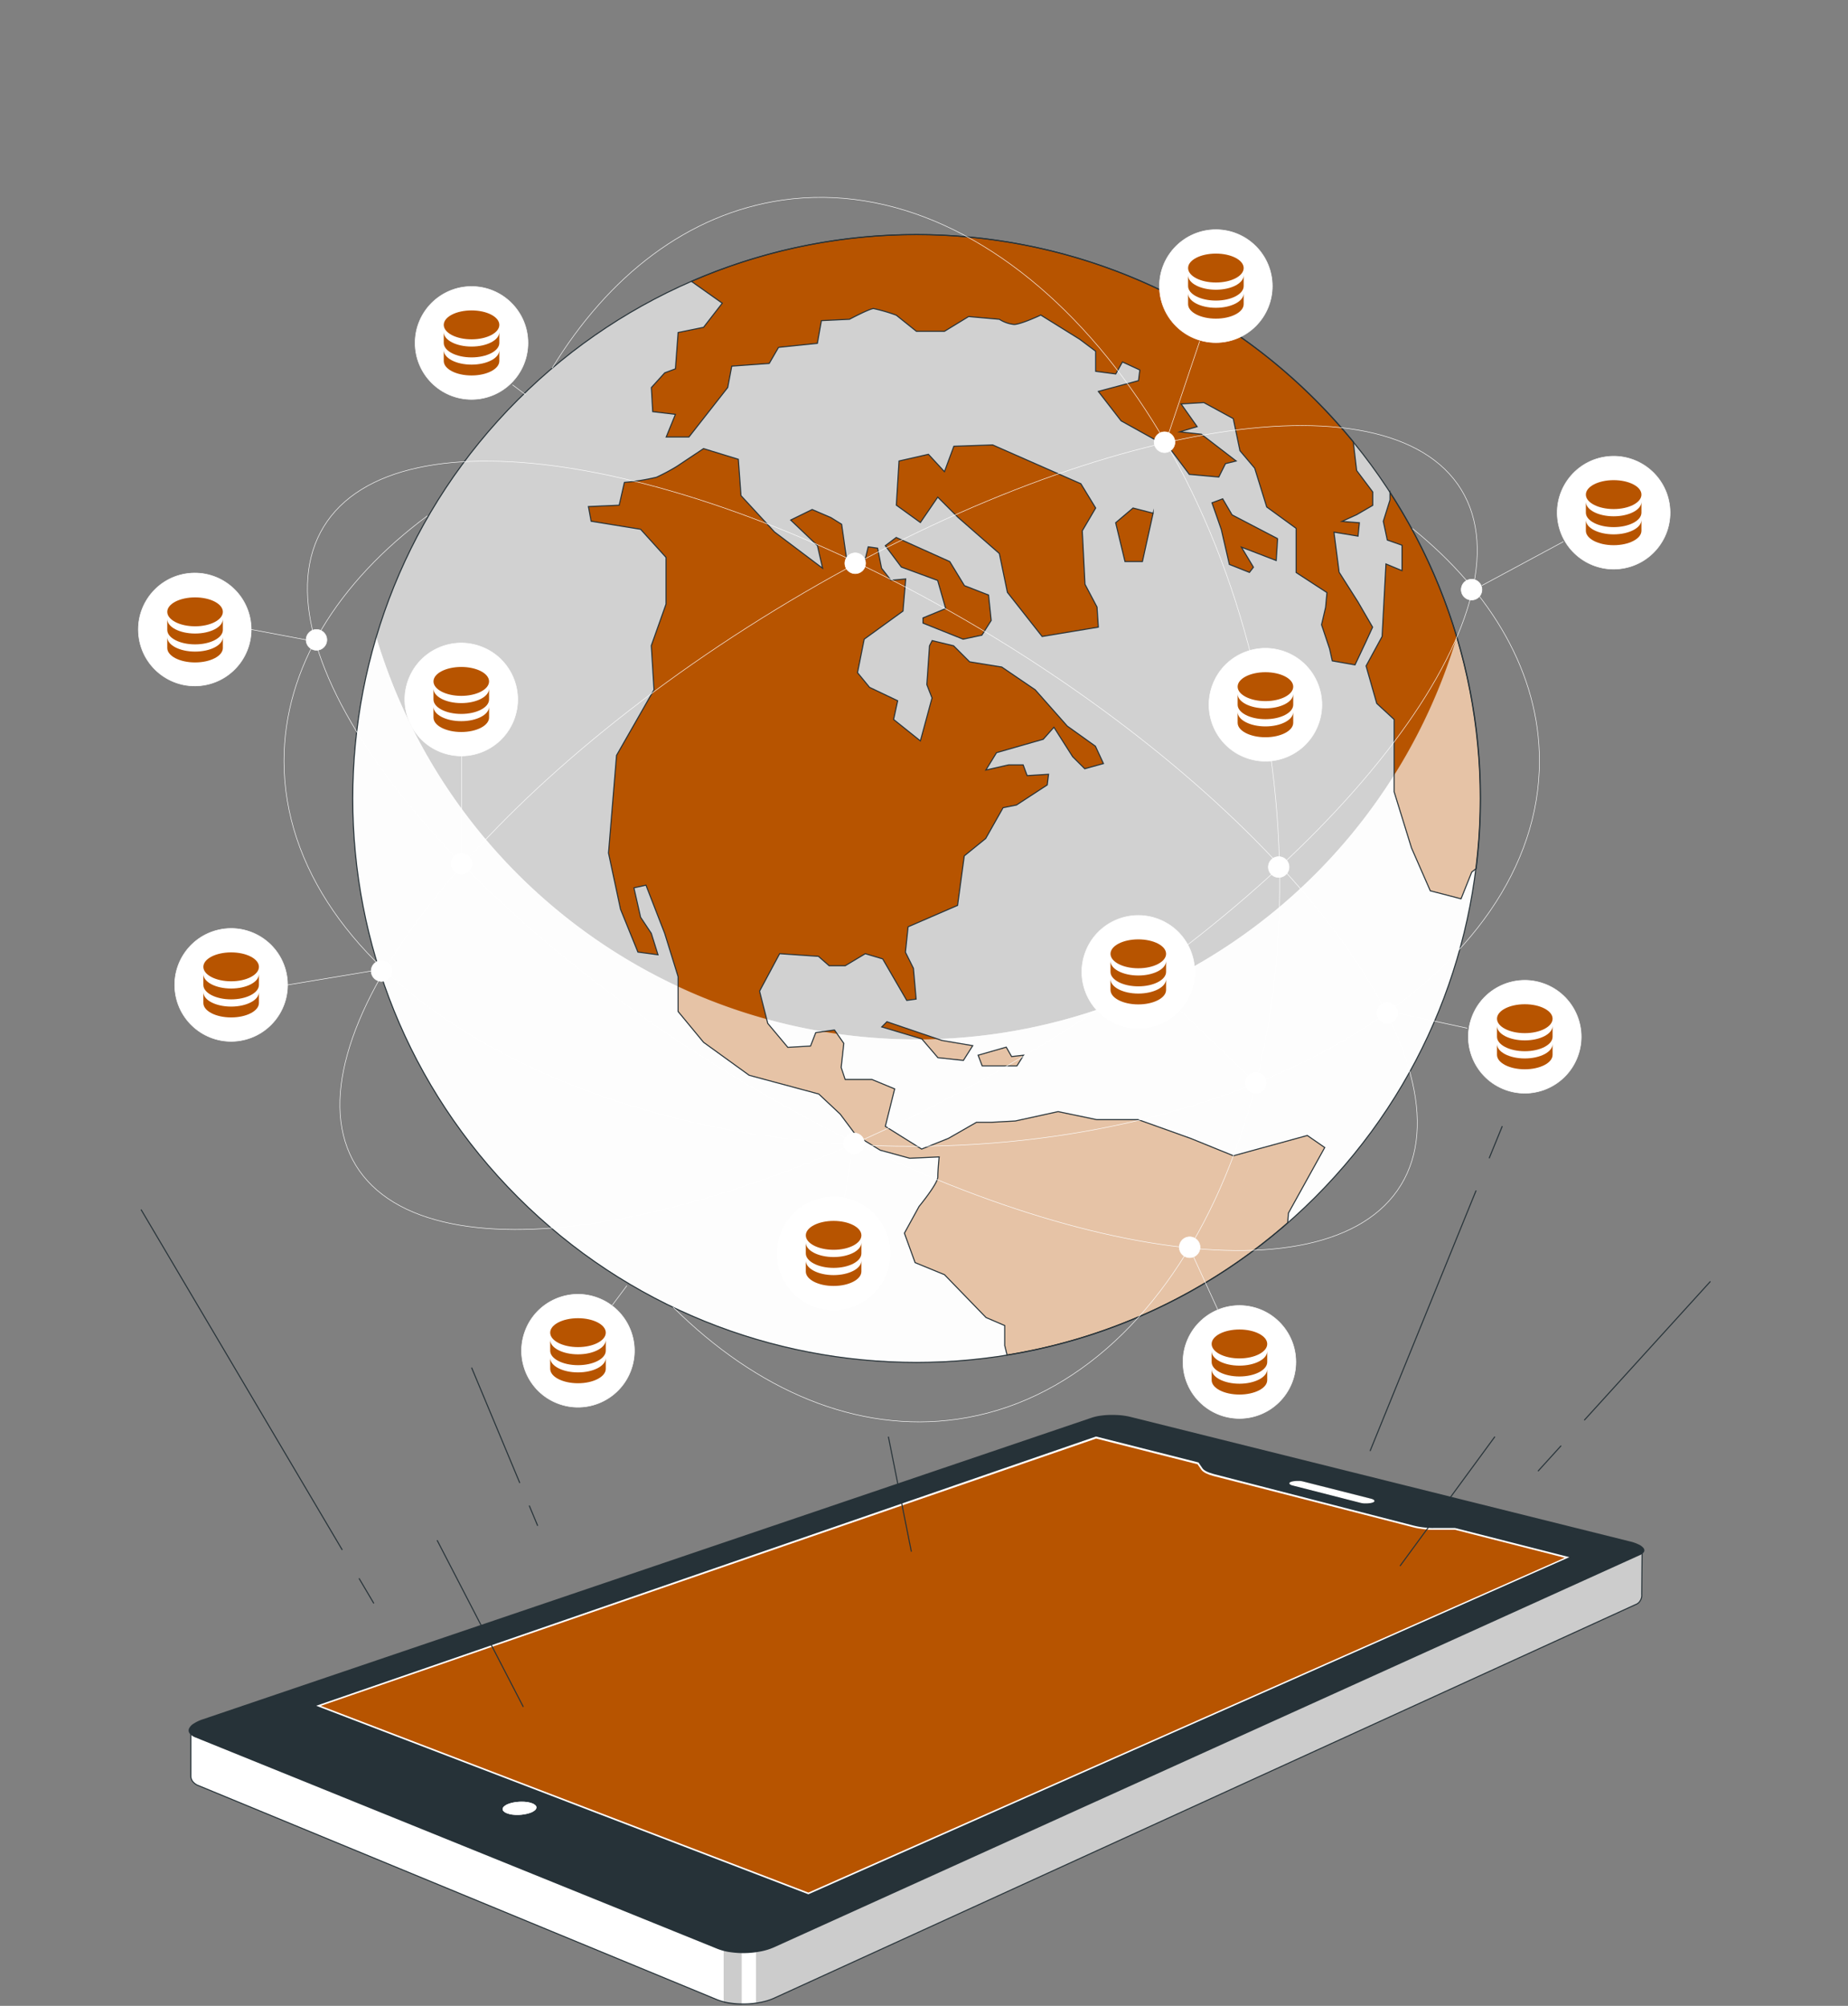 <svg width="1762" height="1912" fill="none" xmlns="http://www.w3.org/2000/svg"><rect width="100%" height="100%" fill="#808080" stroke="none"/><path d="M1565.34 1519.6l.35-40.56-504.77-122.67-878.965 294.11v42.24a8.62 8.62 0 001.929 5.59 13.154 13.154 0 005.787 3.91l494.137 203.93a53.481 53.481 0 0012.564 3.22 86.75 86.75 0 0028.887-.74 57.828 57.828 0 0012.662-3.91l821.539-375.23a8.26 8.26 0 004.15-3.26 9.908 9.908 0 001.73-6.63z" fill="#fff"/><path opacity=".2" d="M1563.61 1526.33a9.868 9.868 0 001.73-6.58l.35-40.56-504.77-122.82-340.113 113.76v439.04c1.484 0 3.017-.4 4.452-.69a57.292 57.292 0 0012.662-3.91l821.539-375.08a8.21 8.21 0 004.15-3.16zM707.205 1911v-68.11h-17.214v65.98a54.151 54.151 0 0017.214 2.13z" fill="#000"/><path d="M1565.34 1519.6l.35-40.56-504.77-122.67-878.965 294.11v42.24a8.62 8.62 0 001.929 5.59 13.154 13.154 0 005.787 3.91l494.137 203.93a53.481 53.481 0 0012.564 3.22 86.75 86.75 0 0028.887-.74 57.828 57.828 0 0012.662-3.91l821.539-375.23a8.26 8.26 0 004.15-3.26 9.908 9.908 0 001.73-6.63z" stroke="#263238" stroke-miterlimit="10"/><path d="M1307.09 1428.64l-64.64-16.38c-.96-.25-1.94-.41-2.92-.49h-3.17c-.99.03-1.98.11-2.97.25-.82.12-1.63.32-2.42.59-.55.17-1.04.47-1.43.89-.08.14-.12.31-.12.47 0 .16.04.33.12.47.23.42.59.75 1.03.94.69.37 1.42.64 2.18.79l64.65 16.52c1 .22 2 .39 3.02.5h3.21c1.01-.05 2.02-.15 3.02-.3.82-.12 1.64-.32 2.42-.59.53-.19 1-.5 1.39-.89.09-.15.14-.32.14-.5 0-.17-.05-.35-.14-.49-.27-.43-.64-.77-1.09-.99-.71-.34-1.46-.61-2.23-.79" fill="#fff"/><path d="M1496.49 1484.48l-109.07-27.8h-23.69c-1.93 0-3.86-.25-5.69-.49-1.83-.25-3.71-.5-5.49-.8-1.78-.29-3.41-.69-4.95-1.08l-190.18-48.82-3.86-1.19c-1.19-.45-2.23-.89-3.17-1.34-.82-.43-1.62-.92-2.37-1.48-.57-.43-1.07-.95-1.48-1.53l-3.81-5.54-97.64-24.73-743.583 256.26 469.307 179.7 725.676-321.16z" fill="#B75400" stroke="#fff" stroke-width="3" stroke-miterlimit="10"/><path d="M1567.12 1475.72a12.296 12.296 0 00-4.55-3.46 38.81 38.81 0 00-8.46-2.97l-476.28-118.71c-2.99-.72-6.03-1.23-9.1-1.53-3.29-.29-6.59-.4-9.89-.35-3.21.04-6.42.29-9.6.74-2.75.37-5.46.99-8.11 1.83l-847.799 287.58c-3.128 1-6.107 2.41-8.854 4.21a10.494 10.494 0 00-4.253 4.65 4.498 4.498 0 00.593 4.55 12.898 12.898 0 005.738 3.96l497.303 201.36a53.488 53.488 0 0012.564 3.26 86.744 86.744 0 0028.886-.74 57.827 57.827 0 0012.663-3.9l825.389-373.75a8.655 8.655 0 004.21-3.31c.24-.56.32-1.17.24-1.77a3.27 3.27 0 00-.69-1.65zm-796.355 329.92l-469.258-179.7 743.533-256.66 97.64 24.73 3.81 5.54c.41.58.91 1.1 1.48 1.53.75.56 1.55 1.06 2.38 1.49.94.44 1.97.89 3.16 1.33l3.86 1.19 190.09 49.02c1.58.39 3.26.79 4.94 1.09 1.68.29 3.61.59 5.49.79 1.88.2 3.76.39 5.69.49 1.93.1 3.86 0 5.84 0h17.85l109.07 27.8-725.575 321.36zm458.725-392.29c.39-.42.88-.72 1.43-.89.79-.27 1.6-.46 2.42-.59.99-.14 1.98-.22 2.97-.25h3.17c.98.08 1.96.25 2.92.49l64.64 16.38c.77.18 1.52.45 2.23.79.45.22.83.56 1.09.99.09.15.14.32.14.49 0 .18-.05.35-.14.5-.39.39-.86.7-1.39.89-.78.28-1.59.47-2.42.59-1 .15-2.01.25-3.02.3h-3.21c-1.02-.11-2.02-.28-3.02-.5l-64.65-16.52c-.76-.15-1.49-.42-2.17-.79-.44-.19-.81-.52-1.04-.94a.884.884 0 01-.07-.48c.01-.17.07-.32.17-.46h-.05zm-719.594 312.31a13.69 13.69 0 01-3.858 2.18 29.986 29.986 0 01-5.59 1.48c-2.039.39-4.107.61-6.183.65a40.56 40.56 0 01-6.034-.3c-1.69-.25-3.349-.68-4.946-1.29a8.652 8.652 0 01-3.215-2.03c-.293-.3-.516-.67-.653-1.07a2.93 2.93 0 01-.139-1.25 4.15 4.15 0 011.632-2.37 12.514 12.514 0 013.859-2.18c1.81-.68 3.682-1.17 5.589-1.49 2.027-.34 4.077-.54 6.133-.59 2-.05 4.001.05 5.985.3 1.688.23 3.346.65 4.947 1.23a8.494 8.494 0 013.215 1.98 2.691 2.691 0 01.841 2.33 4.047 4.047 0 01-1.583 2.42z" fill="#263238"/><path d="M507.373 1718.93c-1.6-.58-3.258-1-4.946-1.23a39.913 39.913 0 00-5.985-.3c-2.057.05-4.107.25-6.134.59-1.907.32-3.779.81-5.589 1.49a12.51 12.51 0 00-3.858 2.18 4.14 4.14 0 00-1.632 2.37c-.045.42.002.85.139 1.25s.359.77.652 1.07a8.66 8.66 0 003.215 2.03c1.598.61 3.256 1.04 4.946 1.29 2.001.25 4.019.35 6.035.3 2.075-.05 4.144-.26 6.183-.65 1.907-.31 3.779-.81 5.589-1.48a13.663 13.663 0 003.858-2.18 4.027 4.027 0 001.534-2.42 2.691 2.691 0 00-.841-2.33 8.494 8.494 0 00-3.215-1.98" fill="#fff"/><path d="M342.314 1504.46l14.147 23.94M134.47 1152.93l191.868 324.48m178.265-42.29l8.063 19.29m-63.016-150.77l45.951 109.91m911.809-278.82l-101.11 248.4m126.08-309.69l-12.51 30.62m68.61 273.97l-22.06 24.29m164.41-180.89l-120.29 132.32M416.757 1468.11l82.207 158.92m926.346-257.6l-90.47 123.31m-487.803-123.31l21.912 109.61" stroke="#263238" stroke-miterlimit="10"/><path d="M449.6 380.708c29.722 0 53.816-24.094 53.816-53.816s-24.094-53.816-53.816-53.816-53.816 24.094-53.816 53.816 24.094 53.816 53.816 53.816zM601.212 1307.1c10.816-27.69-2.858-58.9-30.542-69.71-27.684-10.82-58.894 2.86-69.71 30.54-10.816 27.69 2.858 58.9 30.542 69.71 27.684 10.82 58.894-2.86 69.71-30.54z" fill="#fff" stroke="#fff" stroke-width=".5" stroke-miterlimit="10"/><path d="M1253.92 1141.23c209.91-209.908 209.91-550.245 0-760.158-209.91-209.914-550.249-209.913-760.163 0-209.913 209.913-209.913 550.25 0 760.158 209.914 209.92 550.253 209.92 760.163 0z" fill="#fff"/><path opacity=".18" d="M1253.92 1141.23c209.91-209.908 209.91-550.245 0-760.158-209.91-209.914-550.249-209.913-760.163 0-209.913 209.913-209.913 550.25 0 760.158 209.914 209.92 550.253 209.92 760.163 0z" fill="#000"/><path opacity=".86" d="M873.846 990.787A537.718 537.718 0 01358.736 607.2a537.532 537.532 0 00-14.161 247.367A537.482 537.482 0 00442.874 1082a537.448 537.448 0 00189.871 159.19 537.527 537.527 0 00241.101 57.1 537.56 537.56 0 00241.104-57.1A537.47 537.47 0 001304.82 1082c50.03-67.12 83.69-145 98.3-227.433a537.613 537.613 0 00-14.16-247.367 537.807 537.807 0 01-194.01 277.135 537.743 537.743 0 01-321.104 106.452z" fill="#fff"/><path d="M854.506 512.33l51.046 22.951 13.998 22.951 23.001 8.952 2.522 24.237-8.903 14.048-17.857 3.809-38.284-15.334v-4.946l21.665-8.904-7.667-26.809-34.624-12.761-15.284-20.379 10.387-7.815zm321.514 589.35l-40.81-16.57-49.91-17.85h-39.57l-36.85-7.67-40.856 8.95-22.951 1.24h-14.048l-26.759 15.33-25.523 10.19-34.624-21.66 8.903-35.71-21.665-8.96h-25.523l-3.809-11.47 2.523-22.954-8.903-12.761-17.856 2.523-4.947 12.761-21.665 1.286-19.142-22.852-7.815-30.717 19.142-35.712 36.999 2.523 10.189 8.952h15.334l19.142-11.475 16.57 4.946 22.951 39.571 8.953-1.237-2.572-29.381-7.618-15.284 2.523-24.237 47.188-20.428 6.381-47.188 20.428-16.57 16.57-29.332 12.762-2.572 29.331-19.142 1.286-10.19-20.428 1.286-3.809-10.239h-13.899l-21.665 4.947 10.19-16.57 44.517-12.762 10.185-11.475 17.86 28.045 11.53 11.525 17.85-4.946-7.67-16.57-26.8-19.143-30.622-34.624-31.904-21.714-30.618-4.946-15.284-15.285-20.428-4.946-2.523 4.946-2.572 36.999 4.946 12.761-11.079 40.906-25.523-20.428 3.858-17.856-26.809-12.762-11.476-13.998 6.381-31.903 36.999-26.81 2.572-30.617-14.048 1.286-8.953-11.476-3.808-19.142-8.953-1.286-4.946 20.428-13.999 2.572-6.38-44.516-10.239-6.381-17.856-7.667-20.478 10.041 25.473 24.287 4.947 21.664-45.902-34.624-31.904-34.624-2.523-34.624-33.189-10.19-25.721 17.115a192.144 192.144 0 01-19.142 10.189 210.07 210.07 0 01-30.618 4.946l-4.947 21.715-29.331 1.286 2.572 13.998 47.188 7.667 24.237 26.809v44.516l-14.048 39.571 2.572 42.093-35.712 62.522-7.667 93.089 11.476 53.618 16.57 40.808 19.142 2.572-6.381-20.429-10.189-15.333-6.381-28.046 11.476-2.572 17.856 45.951 12.811 41.302v33.19l24.237 29.332 43.527 31.462 66.33 17.85 20.429 19.14 15.284 20.38 22.951 14.05 28.095 7.67 28.045-1.29s-1.286 12.76-1.286 19.14c0 6.38-17.856 28.05-17.856 28.05l-13.998 25.52 10.19 28.05 28.045 11.52 39.571 40.81 17.856 7.67v19.09l2.226 8.95a535.56 535.56 0 00267.551-125.98l.69-9.25 34.62-62.52-16.57-11.48-70.48 19.34zm132.71-503.878l-14.05-24.237-17.86-28.095-4.94-38.235 22.95 3.809 1.28-12.762-16.62-1.286 14.05-6.381 15.33-8.903V468.95l-15.33-20.428-3.26-27.452a538.039 538.039 0 00-289.86-182.375 538.026 538.026 0 00-341.195 29.484l29.431 20.824-17.856 23.001-24.237 4.946-2.572 34.624-10.19 3.809-12.761 14.048 1.286 22.95 21.665 2.573-8.805 21.615h21.665l36.998-47.188 3.859-20.379 35.712-2.572 8.903-15.333 36.999-3.809 3.858-21.665 26.76-1.286s19.142-10.189 23-10.189a156.793 156.793 0 0121.665 6.331l19.142 15.333h26.76l23-14.047 29.332 2.572a31.603 31.603 0 0014.047 4.946c6.381 0 25.474-8.953 25.474-8.953l37 23.001 15.33 11.475v19.143l19.14 2.522 6.38-11.475 16.58 7.667-1.29 10.189-38.29 10.239 21.72 28.045 45.9 25.523 19.14 25.523 28.1 2.523 6.38-12.761 10.19-2.523-33.19-25.523-20.58-2.275 16.57-4.947-15.33-21.665 21.71-1.286 28.05 15.284 6.38 30.618 14.05 16.62 11.47 36.998 28.05 20.379v42.093l29.38 19.143-1.29 14.047-3.86 16.57 7.67 22.951 2.57 11.525 21.67 3.809 10.24-21.714 6.53-14.246zm16.57-128.604v7.32l-6.38 20.379 3.8 17.856 14.05 4.947v24.237l-15.33-6.381-3.66 69.149-15.29 28.096 10.19 35.712 16.57 15.284v68.902l16.57 53.569 17.91 40.857 29.33 7.617 10.19-25.523 4.16-3.215a542.84 542.84 0 004.15-66.825c.1-103.6-29.88-205-86.31-291.882l.05-.099zm-294.75-8.112l-84.092-36.999-36.998 1.286-8.953 24.237-15.284-16.57-28.046 6.381-2.572 42.093 22.951 16.57 16.57-24.237 19.142 19.143 39.571 34.624 7.667 36.998 33.14 42.093 53.564-8.903-1.23-19.142-11.48-21.714-2.57-50.997 12.76-21.714-14.14-23.149zm68.9 28.095l-19.14-4.946-16.57 14.047 8.9 36.999h16.62l10.19-46.1zm118.71 24.237l-43.43-22.654-8.95-15.284-10.19 3.808 8.9 25.523 7.67 33.19 19.14 7.617 3.81-4.946-11.48-19.142 33.19 12.761 1.34-20.873zM845.652 973.92l-4.946 4.947 38.284 11.475 15.284 17.858 24.287 2.57 8.903-14.047-29.332-4.947-52.48-17.856zm113.765 24.237l-26.809 7.663 3.858 10.19h33.141l6.381-10.19-11.476 1.29-5.095-8.953z" fill="#B75400"/><path opacity=".65" d="M873.846 990.787A537.718 537.718 0 01358.736 607.2a537.532 537.532 0 00-14.161 247.367A537.482 537.482 0 00442.874 1082a537.448 537.448 0 00189.871 159.19 537.527 537.527 0 00241.101 57.1 537.56 537.56 0 00241.104-57.1A537.47 537.47 0 001304.82 1082c50.03-67.12 83.69-145 98.3-227.433a537.613 537.613 0 00-14.16-247.367 537.807 537.807 0 01-194.01 277.135 537.743 537.743 0 01-321.104 106.452z" fill="#fff"/><path d="M854.506 512.33l51.046 22.951 13.998 22.951 23.001 8.952 2.522 24.237-8.903 14.048-17.857 3.809-38.284-15.334v-4.946l21.665-8.904-7.667-26.809-34.624-12.761-15.284-20.379 10.387-7.815zm321.514 589.35l-40.81-16.57-49.91-17.85h-39.57l-36.85-7.67-40.856 8.95-22.951 1.24h-14.048l-26.759 15.33-25.523 10.19-34.624-21.66 8.903-35.71-21.665-8.96h-25.523l-3.809-11.47 2.523-22.954-8.903-12.761-17.856 2.523-4.947 12.761-21.665 1.286-19.142-22.852-7.815-30.717 19.142-35.712 36.999 2.523 10.189 8.952h15.334l19.142-11.475 16.57 4.946 22.951 39.571 8.953-1.237-2.572-29.381-7.618-15.284 2.523-24.237 47.188-20.428 6.381-47.188 20.428-16.57 16.57-29.332 12.762-2.572 29.331-19.142 1.286-10.19-20.428 1.286-3.809-10.239h-13.899l-21.665 4.947 10.19-16.57 44.517-12.762 10.185-11.475 17.86 28.045 11.53 11.525 17.85-4.946-7.67-16.57-26.8-19.143-30.622-34.624-31.904-21.714-30.618-4.946-15.284-15.285-20.428-4.946-2.523 4.946-2.572 36.999 4.946 12.761-11.079 40.906-25.523-20.428 3.858-17.856-26.809-12.762-11.476-13.998 6.381-31.903 36.999-26.81 2.572-30.617-14.048 1.286-8.953-11.476-3.808-19.142-8.953-1.286-4.946 20.428-13.999 2.572-6.38-44.516-10.239-6.381-17.856-7.667-20.478 10.041 25.473 24.287 4.947 21.664-45.902-34.624-31.904-34.624-2.523-34.624-33.189-10.19-25.721 17.115a192.144 192.144 0 01-19.142 10.189 210.07 210.07 0 01-30.618 4.946l-4.947 21.715-29.331 1.286 2.572 13.998 47.188 7.667 24.237 26.809v44.516l-14.048 39.571 2.572 42.093-35.712 62.522-7.667 93.089 11.476 53.618 16.57 40.808 19.142 2.572-6.381-20.429-10.189-15.333-6.381-28.046 11.476-2.572 17.856 45.951 12.811 41.302v33.19l24.237 29.332 43.527 31.462 66.33 17.85 20.429 19.14 15.284 20.38 22.951 14.05 28.095 7.67 28.045-1.29s-1.286 12.76-1.286 19.14c0 6.38-17.856 28.05-17.856 28.05l-13.998 25.52 10.19 28.05 28.045 11.52 39.571 40.81 17.856 7.67v19.09l2.226 8.95a535.56 535.56 0 00267.551-125.98l.69-9.25 34.62-62.52-16.57-11.48-70.48 19.34zm132.71-503.878l-14.05-24.237-17.86-28.095-4.94-38.235 22.95 3.809 1.28-12.762-16.62-1.286 14.05-6.381 15.33-8.903V468.95l-15.33-20.428-3.26-27.452a538.039 538.039 0 00-289.86-182.375 538.026 538.026 0 00-341.195 29.484l29.431 20.824-17.856 23.001-24.237 4.946-2.572 34.624-10.19 3.809-12.761 14.048 1.286 22.95 21.665 2.573-8.805 21.615h21.665l36.998-47.188 3.859-20.379 35.712-2.572 8.903-15.333 36.999-3.809 3.858-21.665 26.76-1.286s19.142-10.189 23-10.189a156.793 156.793 0 0121.665 6.331l19.142 15.333h26.76l23-14.047 29.332 2.572a31.603 31.603 0 0014.047 4.946c6.381 0 25.474-8.953 25.474-8.953l37 23.001 15.33 11.475v19.143l19.14 2.522 6.38-11.475 16.58 7.667-1.29 10.189-38.29 10.239 21.72 28.045 45.9 25.523 19.14 25.523 28.1 2.523 6.38-12.761 10.19-2.523-33.19-25.523-20.58-2.275 16.57-4.947-15.33-21.665 21.71-1.286 28.05 15.284 6.38 30.618 14.05 16.62 11.47 36.998 28.05 20.379v42.093l29.38 19.143-1.29 14.047-3.86 16.57 7.67 22.951 2.57 11.525 21.67 3.809 10.24-21.714 6.53-14.246zm16.57-128.604v7.32l-6.38 20.379 3.8 17.856 14.05 4.947v24.237l-15.33-6.381-3.66 69.149-15.29 28.096 10.19 35.712 16.57 15.284v68.902l16.57 53.569 17.91 40.857 29.33 7.617 10.19-25.523 4.16-3.215a542.84 542.84 0 004.15-66.825c.1-103.6-29.88-205-86.31-291.882l.05-.099zm-294.75-8.112l-84.092-36.999-36.998 1.286-8.953 24.237-15.284-16.57-28.046 6.381-2.572 42.093 22.951 16.57 16.57-24.237 19.142 19.143 39.571 34.624 7.667 36.998 33.14 42.093 53.564-8.903-1.23-19.142-11.48-21.714-2.57-50.997 12.76-21.714-14.14-23.149zm68.9 28.095l-19.14-4.946-16.57 14.047 8.9 36.999h16.62l10.19-46.1zm118.71 24.237l-43.43-22.654-8.95-15.284-10.19 3.808 8.9 25.523 7.67 33.19 19.14 7.617 3.81-4.946-11.48-19.142 33.19 12.761 1.34-20.873zM845.652 973.92l-4.946 4.947 38.284 11.475 15.284 17.858 24.287 2.57 8.903-14.047-29.332-4.947-52.48-17.856zm113.765 24.237l-26.809 7.663 3.858 10.19h33.141l6.381-10.19-11.476 1.29-5.095-8.953z" stroke="#263238" stroke-miterlimit="10"/><path d="M1253.92 1141.23c209.91-209.908 209.91-550.245 0-760.158-209.91-209.914-550.249-209.913-760.163 0-209.913 209.913-209.913 550.25 0 760.158 209.914 209.92 550.253 209.92 760.163 0z" stroke="#263238" stroke-miterlimit="10"/><path d="M1547.21 541.8c29.34-4.778 49.25-32.431 44.47-61.767-4.78-29.335-32.43-49.243-61.77-44.465-29.33 4.777-49.24 32.431-44.46 61.766 4.77 29.336 32.43 49.244 61.76 44.466zM1159.3 326.546c29.72 0 53.81-24.094 53.81-53.816s-24.09-53.816-53.81-53.816c-29.72 0-53.82 24.094-53.82 53.816s24.1 53.816 53.82 53.816zM194.36 653.144c29.336-4.777 49.244-32.431 44.466-61.766-4.778-29.336-32.431-49.244-61.767-44.466-29.335 4.778-49.243 32.431-44.465 61.767 4.777 29.335 32.431 49.243 61.766 44.465zm34.673 338.793c29.335-4.777 49.243-32.431 44.466-61.766-4.778-29.336-32.432-49.244-61.767-44.466-29.335 4.778-49.243 32.431-44.465 61.767 4.777 29.335 32.431 49.243 61.766 44.465zm260.85-305.472c10.888-27.655-2.705-58.901-30.36-69.789-27.656-10.889-58.901 2.704-69.79 30.36-10.888 27.655 2.705 58.901 30.36 69.789 27.656 10.888 58.902-2.704 69.79-30.36zm304.921 562.125c29.722 0 53.816-24.09 53.816-53.82 0-29.72-24.094-53.81-53.816-53.81s-53.816 24.09-53.816 53.81c0 29.73 24.094 53.82 53.816 53.82zm386.946 103.48c29.73 0 53.82-24.1 53.82-53.82s-24.09-53.82-53.82-53.82c-29.72 0-53.81 24.1-53.81 53.82s24.09 53.82 53.81 53.82zm322.59-345.25c10.25-27.897-4.05-58.824-31.95-69.077-27.89-10.253-58.82 4.05-69.07 31.947-10.26 27.897 4.05 58.82 31.94 69.08 27.9 10.25 58.83-4.05 69.08-31.95z" fill="#fff" stroke="#fff" stroke-width=".5" stroke-miterlimit="10"/><path d="M1346.76 503.822c75.98 61.582 121.04 138.497 121.04 221.496 0 202.799-267.94 367.312-598.505 367.312-330.562 0-598.504-164.463-598.504-367.312 0-88.737 51.293-170.104 136.667-233.614" stroke="#fff" stroke-width=".5" stroke-miterlimit="10"/><path d="M526.367 351.03c53.865-88.292 129.594-147.153 219.32-160.261 210.812-30.37 419.103 205.124 465.303 525.992 46.2 320.869-87.21 605.579-297.969 635.949-95.959 13.8-191.423-27.45-271.306-106.79" stroke="#fff" stroke-width=".5" stroke-miterlimit="10"/><path d="M1335.8 1129.5c70.05-114.67-103.09-348.098-386.731-521.367-283.639-173.27-570.361-220.773-640.413-106.1-70.051 114.672 103.096 348.095 386.735 521.367 283.638 173.27 570.359 220.77 640.409 106.1z" stroke="#fff" stroke-width=".5" stroke-miterlimit="10"/><path d="M993.132 996.45c291.078-177.813 470.248-414.919 400.198-529.591-70.05-114.673-362.8-63.487-653.876 114.325-291.075 177.813-470.25 414.919-400.199 529.596 70.051 114.67 362.802 63.48 653.877-114.33z" stroke="#fff" stroke-width=".5" stroke-miterlimit="10"/><path d="M1120.27 421.516c0-1.957-.58-3.87-1.67-5.496a9.846 9.846 0 00-4.44-3.644 9.862 9.862 0 00-5.71-.563 9.928 9.928 0 00-5.07 2.708 9.891 9.891 0 00-2.7 5.065 9.81 9.81 0 00.56 5.715 9.936 9.936 0 003.64 4.44 9.905 9.905 0 005.5 1.667c2.62 0 5.14-1.042 6.99-2.897a9.875 9.875 0 002.9-6.995zm108.82 404.955a9.87 9.87 0 00-1.67-5.496 9.846 9.846 0 00-4.44-3.644 9.862 9.862 0 00-5.71-.563 9.928 9.928 0 00-5.07 2.708 9.891 9.891 0 00-2.7 5.065 9.81 9.81 0 00.56 5.715 9.936 9.936 0 003.64 4.44 9.905 9.905 0 005.5 1.667c2.62 0 5.14-1.042 6.99-2.897a9.875 9.875 0 002.9-6.995zm-21.76 205.719a9.884 9.884 0 00-6.11-9.14c-1.81-.75-3.8-.95-5.72-.56a9.9 9.9 0 00-5.06 2.7 9.946 9.946 0 00-2.71 5.07c-.38 1.92-.18 3.91.56 5.71a9.846 9.846 0 003.65 4.44 9.884 9.884 0 0012.49-1.23 9.902 9.902 0 002.9-6.99zm-63.12 156.7c0-1.96-.58-3.87-1.67-5.5a9.824 9.824 0 00-4.44-3.64c-1.8-.75-3.79-.95-5.71-.56a9.93 9.93 0 00-5.07 2.7 9.93 9.93 0 00-2.7 5.07c-.39 1.92-.19 3.91.56 5.71a9.888 9.888 0 0016.13 3.21 9.86 9.86 0 002.9-6.99zm188.41-223.28a9.896 9.896 0 00-11.83-9.702 9.904 9.904 0 00-7.77 7.772 9.9 9.9 0 00.57 5.716 9.808 9.808 0 003.64 4.44 9.897 9.897 0 005.49 1.667c2.63 0 5.14-1.042 7-2.897a9.92 9.92 0 002.9-6.996zm-508.386 124.25c0-1.95-.58-3.87-1.667-5.49a9.896 9.896 0 00-4.439-3.65 9.897 9.897 0 00-5.716-.56 9.834 9.834 0 00-5.065 2.71 9.859 9.859 0 00-2.708 5.06 9.898 9.898 0 004.207 10.16 9.95 9.95 0 005.496 1.67c2.624 0 5.14-1.05 6.995-2.9a9.902 9.902 0 002.897-7zm-450.56-164.315a9.894 9.894 0 00-11.822-9.702 9.902 9.902 0 00-5.066 2.707 9.902 9.902 0 00-2.707 5.066 9.897 9.897 0 009.703 11.822 9.895 9.895 0 006.995-2.897 9.896 9.896 0 002.897-6.996zm76.174-102.339a9.895 9.895 0 00-11.823-9.702 9.893 9.893 0 1011.823 9.702zm375.475-286.194a9.893 9.893 0 10-19.785.003 9.893 9.893 0 0019.785-.003zm587.667 25.028c0-1.956-.58-3.869-1.66-5.496a9.89 9.89 0 00-10.16-4.206 9.85 9.85 0 00-5.06 2.707 9.834 9.834 0 00-2.71 5.065 9.897 9.897 0 00.56 5.716 9.893 9.893 0 003.65 4.44 9.872 9.872 0 005.49 1.667c2.63 0 5.14-1.042 7-2.898a9.906 9.906 0 002.89-6.995zM311.647 609.921a9.892 9.892 0 10-19.784-.001 9.892 9.892 0 0019.784.001z" fill="#fff" stroke="#fff" stroke-width=".5" stroke-miterlimit="10"/><path d="M1412.9 558.133l77.75-41.846M292.06 609.921l-52.53-9.893m200.524 213.384V720.57m-85.967 204.975l-79.933 13.306m538.061 160.659l-7.321 43.03m333.236 55.79l22.9 49.86m171.44-282.381l66.48 14.245m-209.33 44.966l-64.55-62.13m-10.63-550.179l29.43-87.501m-655.194 41.648l12.465 9.349m82.603 867.933l13.998-18.7" stroke="#fff" stroke-width=".5" stroke-miterlimit="10"/><path d="M1135.68 945.383c10.47-27.814-3.58-58.855-31.39-69.332-27.82-10.477-58.86 3.578-69.34 31.392-10.47 27.814 3.58 58.855 31.4 69.332 27.81 10.476 58.85-3.578 69.33-31.392zm121.27-254.79c10.41-27.842-3.73-58.845-31.57-69.249-27.84-10.404-58.85 3.732-69.25 31.573-10.4 27.841 3.73 58.845 31.57 69.249 27.84 10.404 58.85-3.732 69.25-31.573z" fill="#fff" stroke="#fff" stroke-width=".5" stroke-miterlimit="10"/><path d="M185.986 569.44c-14.642 0-26.5 6.165-26.5 13.778 0 7.612 11.858 13.777 26.5 13.777 14.641 0 26.5-6.165 26.5-13.777 0-7.613-11.859-13.778-26.5-13.778zm-26.5 20.667v10.333c0 7.612 11.858 13.778 26.5 13.778 14.641 0 26.5-6.166 26.5-13.778v-10.333c0 7.612-11.859 13.777-26.5 13.777-14.642 0-26.5-6.165-26.5-13.777zm0 17.222v10.333c0 7.612 11.858 13.778 26.5 13.778 14.641 0 26.5-6.166 26.5-13.778v-10.333c0 7.612-11.859 13.778-26.5 13.778-14.642 0-26.5-6.166-26.5-13.778zm60.897 300.493c-14.642 0-26.5 6.165-26.5 13.778 0 7.612 11.858 13.777 26.5 13.777 14.641 0 26.5-6.165 26.5-13.777 0-7.613-11.859-13.778-26.5-13.778zm-26.5 20.666v10.334c0 7.612 11.858 13.778 26.5 13.778 14.641 0 26.5-6.166 26.5-13.778v-10.334c0 7.613-11.859 13.778-26.5 13.778-14.642 0-26.5-6.165-26.5-13.778zm0 17.223v10.333c0 7.612 11.858 13.778 26.5 13.778 14.641 0 26.5-6.166 26.5-13.778v-10.333c0 7.612-11.859 13.777-26.5 13.777-14.642 0-26.5-6.165-26.5-13.777zM439.808 635.75c-14.641 0-26.5 6.166-26.5 13.778s11.859 13.778 26.5 13.778 26.5-6.166 26.5-13.778-11.859-13.778-26.5-13.778zm-26.5 20.667v10.333c0 7.613 11.859 13.778 26.5 13.778s26.5-6.165 26.5-13.778v-10.333c0 7.612-11.859 13.778-26.5 13.778s-26.5-6.166-26.5-13.778zm0 17.222v10.334c0 7.612 11.859 13.777 26.5 13.777s26.5-6.165 26.5-13.777v-10.334c0 7.613-11.859 13.778-26.5 13.778s-26.5-6.165-26.5-13.778zM449.6 295.892c-14.641 0-26.5 6.166-26.5 13.778s11.859 13.778 26.5 13.778 26.5-6.166 26.5-13.778-11.859-13.778-26.5-13.778zm-26.5 20.667v10.333c0 7.612 11.859 13.778 26.5 13.778s26.5-6.166 26.5-13.778v-10.333c0 7.612-11.859 13.778-26.5 13.778s-26.5-6.166-26.5-13.778zm0 17.222v10.333c0 7.613 11.859 13.778 26.5 13.778s26.5-6.165 26.5-13.778v-10.333c0 7.612-11.859 13.778-26.5 13.778s-26.5-6.166-26.5-13.778zm736.2-92.051c-14.64 0-26.5 6.166-26.5 13.778s11.86 13.778 26.5 13.778 26.5-6.166 26.5-13.778-11.86-13.778-26.5-13.778zm-26.5 20.667v10.333c0 7.612 11.86 13.778 26.5 13.778s26.5-6.166 26.5-13.778v-10.333c0 7.612-11.86 13.777-26.5 13.777s-26.5-6.165-26.5-13.777zm0 17.222v10.333c0 7.612 11.86 13.778 26.5 13.778s26.5-6.166 26.5-13.778v-10.333c0 7.612-11.86 13.778-26.5 13.778s-26.5-6.166-26.5-13.778zm73.74 361.136c-14.64 0-26.5 6.166-26.5 13.778s11.86 13.778 26.5 13.778 26.5-6.166 26.5-13.778-11.86-13.778-26.5-13.778zm-26.5 20.667v10.333c0 7.613 11.86 13.778 26.5 13.778s26.5-6.165 26.5-13.778v-10.333c0 7.612-11.86 13.778-26.5 13.778s-26.5-6.166-26.5-13.778zm0 17.222v10.334c0 7.612 11.86 13.777 26.5 13.777s26.5-6.165 26.5-13.777v-10.334c0 7.612-11.86 13.778-26.5 13.778s-26.5-6.166-26.5-13.778zm358.52-220.96c-14.64 0-26.5 6.165-26.5 13.777 0 7.613 11.86 13.778 26.5 13.778s26.5-6.165 26.5-13.778c0-7.612-11.86-13.777-26.5-13.777zm-26.5 20.666v10.334c0 7.612 11.86 13.777 26.5 13.777s26.5-6.165 26.5-13.777V478.35c0 7.612-11.86 13.778-26.5 13.778s-26.5-6.166-26.5-13.778zm0 17.222v10.334c0 7.612 11.86 13.778 26.5 13.778s26.5-6.166 26.5-13.778v-10.334c0 7.613-11.86 13.778-26.5 13.778s-26.5-6.165-26.5-13.778zm-58.23 461.683c-14.64 0-26.5 6.165-26.5 13.778 0 7.612 11.86 13.777 26.5 13.777s26.5-6.165 26.5-13.777c0-7.613-11.86-13.778-26.5-13.778zm-26.5 20.667v10.333c0 7.612 11.86 13.775 26.5 13.775s26.5-6.163 26.5-13.775v-10.333c0 7.612-11.86 13.777-26.5 13.777s-26.5-6.165-26.5-13.777zm0 17.222v10.336c0 7.61 11.86 13.77 26.5 13.77s26.5-6.16 26.5-13.77v-10.336c0 7.616-11.86 13.776-26.5 13.776s-26.5-6.16-26.5-13.776zm-342.01-99.731c-14.64 0-26.5 6.165-26.5 13.777 0 7.613 11.86 13.778 26.5 13.778s26.5-6.165 26.5-13.778c0-7.612-11.86-13.777-26.5-13.777zm-26.5 20.666v10.334c0 7.612 11.86 13.777 26.5 13.777s26.5-6.165 26.5-13.777v-10.334c0 7.612-11.86 13.778-26.5 13.778s-26.5-6.166-26.5-13.778zm0 17.222v10.334c0 7.612 11.86 13.778 26.5 13.778s26.5-6.166 26.5-13.778v-10.334c0 7.613-11.86 13.778-26.5 13.778s-26.5-6.165-26.5-13.778zm122.93 333.989c-14.64 0-26.5 6.17-26.5 13.78 0 7.61 11.86 13.78 26.5 13.78 14.65 0 26.5-6.17 26.5-13.78 0-7.61-11.85-13.78-26.5-13.78zm-26.5 20.67v10.33c0 7.62 11.86 13.78 26.5 13.78 14.65 0 26.5-6.16 26.5-13.78v-10.33c0 7.61-11.85 13.78-26.5 13.78-14.64 0-26.5-6.17-26.5-13.78zm0 17.22v10.34c0 7.61 11.86 13.77 26.5 13.77 14.65 0 26.5-6.16 26.5-13.77v-10.34c0 7.62-11.85 13.78-26.5 13.78-14.64 0-26.5-6.16-26.5-13.78zm-604.164-48.66c-14.641 0-26.5 6.16-26.5 13.77 0 7.62 11.859 13.78 26.5 13.78s26.5-6.16 26.5-13.78c0-7.61-11.859-13.77-26.5-13.77zm-26.5 20.66v10.34c0 7.61 11.859 13.77 26.5 13.77s26.5-6.16 26.5-13.77v-10.34c0 7.61-11.859 13.78-26.5 13.78s-26.5-6.17-26.5-13.78zm0 17.22v10.34c0 7.61 11.859 13.78 26.5 13.78s26.5-6.17 26.5-13.78v-10.34c0 7.62-11.859 13.78-26.5 13.78s-26.5-6.16-26.5-13.78zm270.218-130.63c-14.641 0-26.5 6.17-26.5 13.78 0 7.61 11.859 13.78 26.5 13.78s26.5-6.17 26.5-13.78c0-7.61-11.859-13.78-26.5-13.78zm-26.5 20.67v10.33c0 7.62 11.859 13.78 26.5 13.78s26.5-6.16 26.5-13.78v-10.33c0 7.61-11.859 13.78-26.5 13.78s-26.5-6.17-26.5-13.78zm0 17.22V1212c0 7.61 11.859 13.77 26.5 13.77s26.5-6.16 26.5-13.77v-10.34c0 7.61-11.859 13.78-26.5 13.78s-26.5-6.17-26.5-13.78z" fill="#B75400"/></svg>